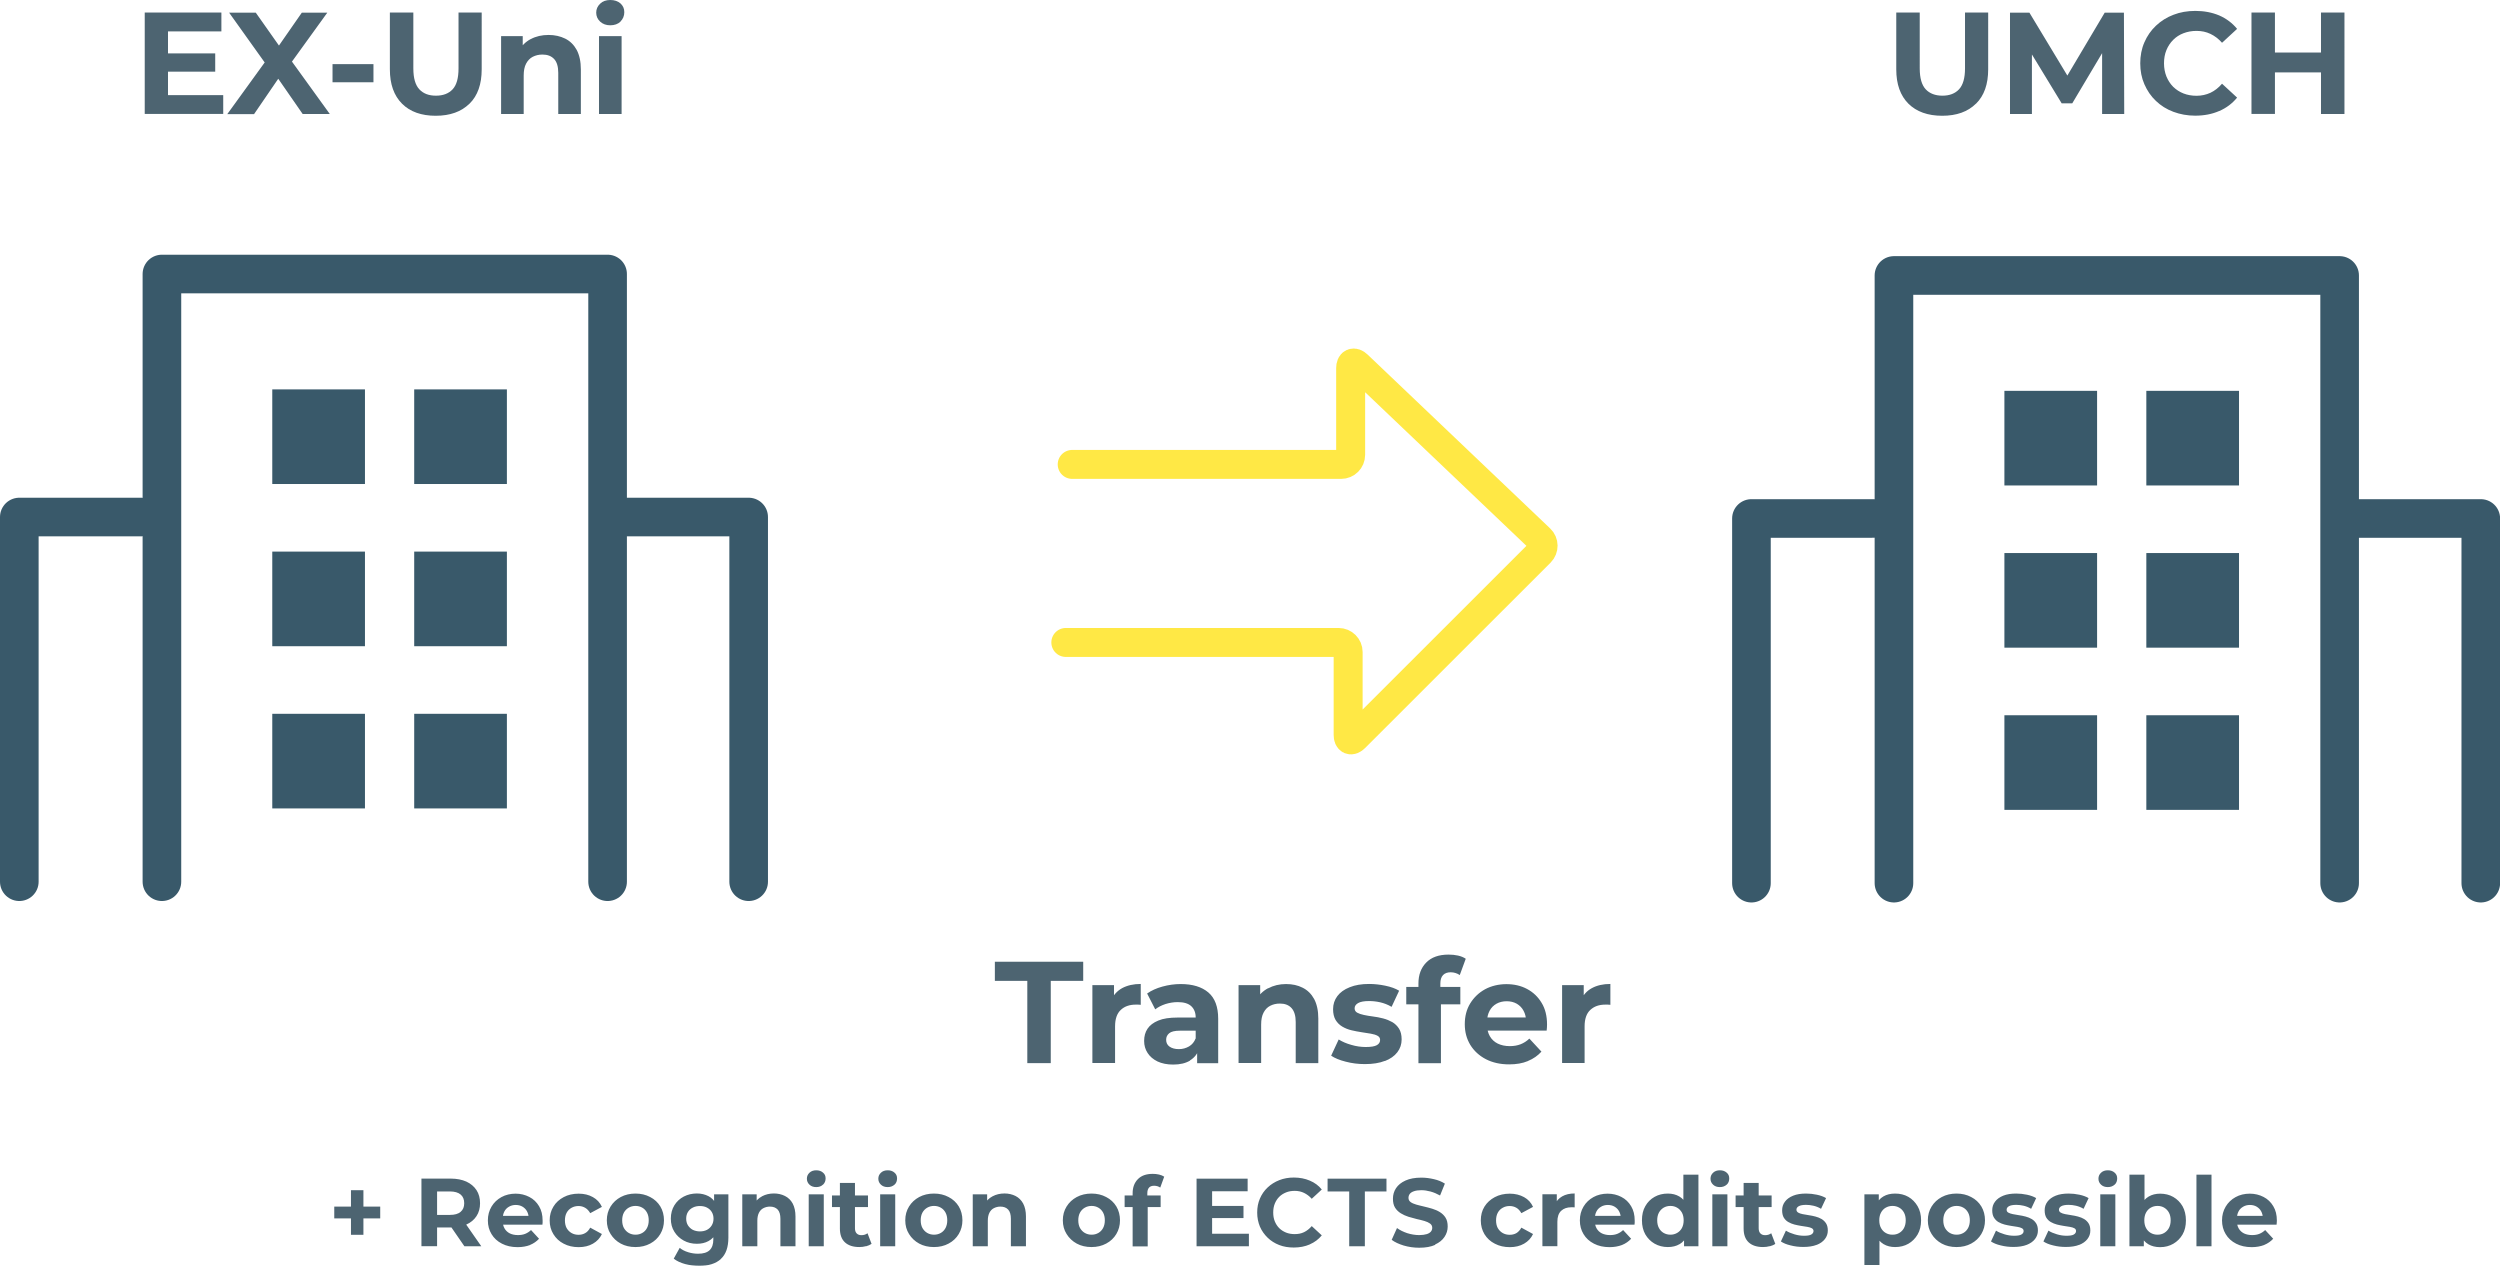 <?xml version="1.0" encoding="UTF-8"?>
<svg id="Ebene_2" data-name="Ebene 2" xmlns="http://www.w3.org/2000/svg" xmlns:xlink="http://www.w3.org/1999/xlink" viewBox="0 0 258.93 131.1">
  <defs>
    <style>
      .cls-1, .cls-2, .cls-3 {
        fill: none;
      }

      .cls-2 {
        stroke: #ffe845;
        stroke-width: 3px;
      }

      .cls-2, .cls-3 {
        stroke-linecap: round;
      }

      .cls-3 {
        stroke: #39596a;
        stroke-linejoin: round;
        stroke-width: 4px;
      }

      .cls-4 {
        clip-path: url(#clippath-1);
      }

      .cls-5 {
        clip-path: url(#clippath-3);
      }

      .cls-6 {
        clip-path: url(#clippath-4);
      }

      .cls-7 {
        clip-path: url(#clippath-2);
      }

      .cls-8 {
        clip-path: url(#clippath-7);
      }

      .cls-9 {
        clip-path: url(#clippath-6);
      }

      .cls-10 {
        clip-path: url(#clippath-8);
      }

      .cls-11 {
        clip-path: url(#clippath-5);
      }

      .cls-12 {
        fill: #39596a;
      }

      .cls-13 {
        fill: #113042;
      }

      .cls-14 {
        opacity: .75;
      }

      .cls-15 {
        clip-path: url(#clippath);
      }
    </style>
    <clipPath id="clippath">
      <rect class="cls-1" width="258.93" height="131.1"/>
    </clipPath>
    <clipPath id="clippath-1">
      <rect class="cls-1" width="258.93" height="131.1"/>
    </clipPath>
    <clipPath id="clippath-2">
      <rect class="cls-1" width="258.93" height="131.1"/>
    </clipPath>
    <clipPath id="clippath-3">
      <rect class="cls-1" width="258.93" height="131.1"/>
    </clipPath>
    <clipPath id="clippath-4">
      <rect class="cls-1" width="258.93" height="131.1"/>
    </clipPath>
    <clipPath id="clippath-5">
      <rect class="cls-1" x="187.41" y="-6.88" width="64.41" height="19.86"/>
    </clipPath>
    <clipPath id="clippath-6">
      <rect class="cls-1" x="6" y="-8" width="67.66" height="20.99"/>
    </clipPath>
    <clipPath id="clippath-7">
      <rect class="cls-1" x="25.62" y="113.21" width="219.19" height="18.89"/>
    </clipPath>
    <clipPath id="clippath-8">
      <rect class="cls-1" x="94.04" y="90.86" width="81.75" height="20.37"/>
    </clipPath>
  </defs>
  <g id="Ebene_2-2" data-name="Ebene 2">
    <g class="cls-15">
      <g class="cls-4">
        <path class="cls-2" d="M111.05,48.1h27.85c.55,0,.99-.44.99-.99v-8.99c0-.55.32-.69.72-.31l18.91,18.01c.4.38.4,1,.02,1.39l-19.21,19.2c-.39.39-.7.26-.7-.29v-8.59c0-.55-.45-.99-.99-.99h-28.25"/>
      </g>
      <polyline class="cls-3" points="16.77 91.32 16.77 28.38 62.93 28.38 62.93 91.32"/>
      <g class="cls-7">
        <path class="cls-3" d="M64.95,53.55h12.59v37.77M14.59,53.55H2v37.77"/>
      </g>
      <rect class="cls-12" x="28.2" y="40.33" width="9.6" height="9.8"/>
      <rect class="cls-12" x="42.9" y="40.33" width="9.6" height="9.8"/>
      <rect class="cls-12" x="28.2" y="57.13" width="9.6" height="9.8"/>
      <rect class="cls-12" x="42.9" y="57.13" width="9.6" height="9.8"/>
      <rect class="cls-12" x="28.2" y="73.93" width="9.6" height="9.8"/>
      <rect class="cls-12" x="42.9" y="73.93" width="9.6" height="9.8"/>
      <polyline class="cls-3" points="196.16 91.47 196.16 28.53 242.32 28.53 242.32 91.47"/>
      <g class="cls-5">
        <path class="cls-3" d="M244.35,53.7h12.59v37.77M193.99,53.7h-12.59v37.77"/>
      </g>
      <rect class="cls-12" x="207.6" y="40.48" width="9.6" height="9.8"/>
      <rect class="cls-12" x="222.3" y="40.48" width="9.6" height="9.8"/>
      <rect class="cls-12" x="207.6" y="57.28" width="9.6" height="9.8"/>
      <rect class="cls-12" x="222.3" y="57.28" width="9.6" height="9.8"/>
      <rect class="cls-12" x="207.6" y="74.08" width="9.6" height="9.8"/>
      <rect class="cls-12" x="222.3" y="74.08" width="9.6" height="9.8"/>
      <g class="cls-6">
        <g class="cls-14">
          <g class="cls-11">
            <path class="cls-13" d="M240.57,5.44h-5.13v2.06h5.13v-2.06ZM235.62,1.3h-2.43v10.5h2.43V1.3ZM240.39,11.81h2.43V1.3h-2.43v10.5ZM229.85,11.5c.74-.32,1.35-.78,1.85-1.39l-1.56-1.44c-.36.42-.76.73-1.2.94-.44.2-.92.31-1.44.31-.49,0-.94-.08-1.35-.24-.41-.16-.76-.39-1.07-.69-.3-.3-.53-.66-.7-1.07-.16-.41-.25-.86-.25-1.36s.08-.96.25-1.37c.17-.41.4-.76.7-1.06.3-.3.65-.53,1.07-.69s.86-.24,1.35-.24c.52,0,1,.1,1.44.31.44.21.84.51,1.2.92l1.56-1.44c-.5-.61-1.12-1.07-1.85-1.39-.74-.31-1.56-.47-2.47-.47-.82,0-1.58.13-2.27.4-.69.26-1.29.64-1.81,1.13-.52.49-.92,1.07-1.2,1.72-.29.66-.43,1.39-.43,2.18s.14,1.51.43,2.17c.29.66.68,1.24,1.19,1.72.51.49,1.11.87,1.81,1.13.7.26,1.45.4,2.26.4.92,0,1.75-.16,2.48-.48M210.45,11.81v-7.01h-.51l3.59,5.9h1.1l3.51-5.9h-.42v7.01h2.29l-.03-10.5h-1.99l-4.4,7.41h1.07l-4.47-7.41h-2.01v10.5h2.28ZM204.66,10.74c.84-.83,1.26-2.01,1.26-3.56V1.3h-2.4v5.79c0,1-.21,1.72-.62,2.16-.41.44-.99.66-1.72.66s-1.32-.22-1.73-.66-.62-1.16-.62-2.16V1.3h-2.43v5.88c0,1.54.42,2.72,1.26,3.56.84.83,2.01,1.25,3.5,1.25s2.65-.42,3.49-1.25"/>
          </g>
        </g>
        <g class="cls-14">
          <g class="cls-9">
            <path class="cls-13" d="M64.26,2.23c.26-.25.4-.58.4-.97s-.14-.67-.4-.91c-.27-.23-.62-.35-1.05-.35s-.78.12-1.05.38-.41.56-.41.93.14.68.41.93.62.38,1.05.38.79-.13,1.06-.38M64.38,3.74h-2.34v8.07h2.34V3.74ZM54.96,4.05c-.54.29-.96.71-1.24,1.25l.42.67v-2.23h-2.24v8.07h2.34v-3.99c0-.5.08-.91.25-1.23s.4-.56.69-.71c.3-.15.63-.23,1-.23.52,0,.92.15,1.21.46s.43.79.43,1.44v4.26h2.34v-4.62c0-.82-.15-1.49-.43-2.02-.29-.53-.69-.92-1.19-1.17-.51-.25-1.08-.38-1.72-.38-.69,0-1.31.14-1.85.43M48.63,10.74c.84-.83,1.26-2.01,1.26-3.56V1.3h-2.4v5.79c0,1-.2,1.72-.61,2.16s-.99.66-1.73.66-1.31-.22-1.72-.66-.62-1.16-.62-2.16V1.3h-2.43v5.88c0,1.54.42,2.72,1.26,3.56s2.01,1.25,3.49,1.25,2.65-.42,3.49-1.25M38.68,6.64h-4.24v1.88h4.24v-1.88ZM26.32,11.81l3.05-4.46h-1.11l3.09,4.46h2.81l-4.55-6.3v1.74l4.29-5.94h-2.64l-2.94,4.23h1.15s-2.98-4.23-2.98-4.23h-2.76l4.32,6.05v-1.77l-4.51,6.23h2.79ZM17.41,3.25h5.52v-1.95h-7.94v10.5h8.13v-1.95h-5.72V3.25ZM17.23,7.42h5.06v-1.89h-5.06v1.89Z"/>
          </g>
        </g>
        <g class="cls-14">
          <g class="cls-8">
            <path class="cls-13" d="M234.51,128.94c.37-.15.68-.37.93-.64l-.83-.9c-.18.17-.38.3-.6.39-.22.09-.47.13-.75.13-.32,0-.6-.06-.84-.17-.24-.12-.42-.29-.55-.51-.13-.22-.19-.48-.19-.78v-.24c0-.29.06-.54.17-.75.11-.21.27-.37.48-.49.2-.12.44-.18.7-.18s.5.06.7.18c.2.12.36.28.47.49.11.21.17.45.17.73l.6-.27h-3.55v.91h4.37c0-.07.01-.14.02-.22,0-.08.01-.14.01-.2,0-.58-.12-1.08-.37-1.49-.25-.42-.58-.74-1.01-.96-.42-.22-.9-.34-1.43-.34s-1.04.12-1.47.36c-.43.24-.77.56-1.02.98s-.38.89-.38,1.43.13,1.01.38,1.42c.25.42.61.75,1.08.99.46.24,1,.36,1.61.36.49,0,.92-.08,1.29-.22M229.05,121.66h-1.56v7.42h1.56v-7.42ZM222.76,127.7c-.21-.12-.37-.29-.49-.51s-.18-.49-.18-.8.06-.58.18-.8c.12-.22.28-.39.49-.51.21-.12.44-.18.7-.18s.49.06.69.18c.2.12.37.29.49.51.12.22.18.49.18.8s-.06.57-.18.8c-.12.22-.29.39-.49.51-.2.12-.43.18-.69.18s-.49-.06-.7-.18M222.04,129.08v-1.1l-.03-1.6.1-1.59v-3.13h-1.56v7.42h1.49ZM225.09,128.82c.4-.23.72-.55.96-.96.24-.41.35-.9.35-1.46s-.12-1.06-.35-1.47c-.24-.41-.56-.73-.96-.96-.4-.23-.86-.34-1.36-.34-.45,0-.85.1-1.19.3-.34.2-.6.5-.79.91s-.29.93-.29,1.56.09,1.14.27,1.56c.18.41.44.71.78.91s.75.3,1.22.3c.51,0,.96-.12,1.36-.35M219.02,122.7c.18-.17.26-.39.26-.65s-.09-.45-.27-.6c-.18-.16-.41-.24-.7-.24s-.52.08-.7.25c-.18.17-.27.37-.27.62s.09.45.27.62c.18.17.41.25.7.25s.53-.09.71-.26M219.09,123.7h-1.56v5.38h1.56v-5.38ZM215.34,128.94c.38-.15.66-.35.86-.61.2-.26.3-.55.3-.88,0-.31-.06-.55-.18-.74-.12-.19-.28-.34-.46-.45-.19-.11-.4-.2-.64-.26-.23-.06-.46-.11-.69-.14-.23-.03-.44-.07-.64-.11-.19-.04-.35-.09-.46-.16-.12-.07-.18-.17-.18-.3,0-.15.08-.27.24-.36s.41-.14.76-.14c.25,0,.5.03.76.09.26.06.53.16.79.32l.52-1.11c-.25-.15-.57-.27-.95-.35-.38-.08-.75-.12-1.12-.12-.52,0-.97.07-1.34.22-.37.15-.66.36-.85.62-.2.26-.29.56-.29.9,0,.31.06.56.17.75.12.19.27.35.47.46.19.11.41.2.64.26.23.06.46.1.69.14.23.03.44.07.64.1.19.03.35.08.46.14.12.06.18.16.18.29,0,.15-.08.27-.23.36s-.4.13-.76.13c-.33,0-.66-.05-.99-.15-.34-.1-.63-.22-.88-.38l-.52,1.12c.25.17.58.31,1.01.41.42.11.86.16,1.32.16.54,0,1-.07,1.38-.22M209.9,128.94c.38-.15.67-.35.87-.61.2-.26.3-.55.3-.88,0-.31-.06-.55-.18-.74s-.27-.34-.46-.45c-.19-.11-.4-.2-.64-.26-.23-.06-.46-.11-.69-.14-.23-.03-.44-.07-.63-.11-.19-.04-.35-.09-.47-.16-.12-.07-.17-.17-.17-.3,0-.15.08-.27.24-.36s.41-.14.76-.14c.25,0,.5.03.76.09.26.06.52.16.78.32l.52-1.11c-.25-.15-.57-.27-.95-.35s-.75-.12-1.12-.12c-.52,0-.97.07-1.34.22-.37.15-.66.36-.85.62-.2.26-.29.56-.29.9,0,.31.06.56.18.75.12.19.27.35.46.46.19.11.41.2.64.26.23.06.46.1.69.14.23.03.44.07.64.1.19.03.35.08.46.14.12.06.18.16.18.29,0,.15-.07.27-.23.36-.15.09-.4.13-.76.13-.33,0-.66-.05-.99-.15-.34-.1-.63-.22-.88-.38l-.52,1.12c.25.17.58.31,1.01.41.42.11.87.16,1.32.16.54,0,1-.07,1.38-.22M201.95,127.7c-.21-.12-.37-.29-.5-.51-.12-.22-.18-.49-.18-.8s.06-.58.18-.8c.12-.22.29-.39.5-.51.21-.12.44-.18.7-.18s.49.06.7.18c.21.12.37.29.49.51.12.22.18.49.18.8s-.06.57-.18.8c-.12.22-.28.39-.49.51-.21.12-.44.18-.7.18s-.49-.06-.7-.18M204.16,128.8c.45-.24.8-.57,1.05-.99.25-.42.38-.89.38-1.42s-.13-1.03-.38-1.44c-.25-.41-.6-.74-1.05-.97-.45-.24-.95-.36-1.52-.36s-1.08.12-1.53.36c-.44.24-.79.56-1.05.98-.26.42-.39.89-.39,1.43s.13,1.01.39,1.42c.26.42.61.75,1.05.99.44.24.95.36,1.53.36s1.07-.12,1.52-.36M195.31,127.7c-.21-.12-.37-.29-.49-.51-.12-.22-.18-.49-.18-.8s.06-.58.18-.8c.12-.22.28-.39.49-.51s.44-.18.7-.18.49.06.7.18.37.29.49.51c.12.22.18.49.18.8s-.06.57-.18.8-.29.39-.49.51c-.2.12-.43.18-.7.18s-.49-.06-.7-.18M194.66,131.02v-3.03l-.1-1.59.03-1.6v-1.1h-1.49v7.32h1.56ZM197.65,128.82c.4-.23.72-.55.96-.96s.36-.9.36-1.47-.12-1.05-.36-1.46-.56-.74-.96-.97c-.4-.23-.86-.34-1.37-.34-.47,0-.88.1-1.22.3-.34.2-.6.5-.78.91-.18.41-.27.93-.27,1.56s.1,1.14.29,1.56.46.71.79.91c.34.2.74.3,1.19.3.51,0,.96-.11,1.37-.34M188.15,128.94c.38-.15.66-.35.86-.61.2-.26.3-.55.3-.88,0-.31-.06-.55-.18-.74-.12-.19-.28-.34-.46-.45-.19-.11-.4-.2-.64-.26s-.46-.11-.69-.14c-.23-.03-.44-.07-.64-.11-.19-.04-.35-.09-.46-.16s-.18-.17-.18-.3c0-.15.08-.27.24-.36s.41-.14.76-.14c.25,0,.5.03.76.09.26.06.53.16.79.32l.52-1.11c-.25-.15-.57-.27-.95-.35-.38-.08-.75-.12-1.12-.12-.52,0-.97.07-1.34.22s-.66.36-.85.62c-.2.26-.29.56-.29.9,0,.31.06.56.17.75.12.19.27.35.47.46.19.11.41.2.64.26.23.06.46.1.69.14s.44.07.64.1c.19.03.35.08.46.14s.18.16.18.29c0,.15-.08.27-.23.36s-.4.13-.76.13c-.33,0-.66-.05-.99-.15-.34-.1-.63-.22-.88-.38l-.52,1.12c.25.17.58.31,1.01.41.42.11.86.16,1.32.16.54,0,1-.07,1.38-.22M183.49,123.82h-3.73v1.2h3.73v-1.2ZM183.3,129.08c.22-.06.42-.14.57-.25l-.42-1.1c-.17.13-.38.2-.63.2-.21,0-.37-.06-.49-.18s-.18-.3-.18-.53v-4.7h-1.56v4.72c0,.64.18,1.12.53,1.44.35.32.85.48,1.48.48.24,0,.47-.03.69-.09M178.84,122.7c.18-.17.26-.39.26-.65s-.09-.45-.27-.6c-.18-.16-.41-.24-.7-.24s-.52.08-.7.25c-.18.17-.27.37-.27.62s.09.45.27.62c.18.17.41.25.7.25s.53-.09.71-.26M178.91,123.7h-1.56v5.38h1.56v-5.38ZM175.91,129.08v-7.42h-1.56v3.13l.1,1.59-.03,1.6v1.1h1.49ZM172.31,127.7c-.21-.12-.37-.29-.49-.51-.12-.22-.18-.49-.18-.8s.06-.58.18-.8c.12-.22.29-.39.49-.51.21-.12.44-.18.7-.18s.48.06.69.18c.21.12.37.29.5.51.12.22.18.49.18.8s-.06.57-.18.8c-.12.22-.29.39-.5.51-.21.12-.44.18-.69.18s-.49-.06-.7-.18M173.96,128.86c.34-.2.6-.5.77-.91.18-.41.27-.93.27-1.56s-.09-1.15-.28-1.56c-.19-.41-.45-.71-.79-.91-.34-.2-.74-.3-1.19-.3-.51,0-.96.11-1.37.34-.41.23-.73.55-.96.96-.24.41-.35.9-.35,1.47s.12,1.05.35,1.46c.24.41.56.73.96.96.41.23.86.35,1.37.35.47,0,.88-.1,1.21-.3M168.01,128.94c.37-.15.68-.37.93-.64l-.83-.9c-.18.17-.38.3-.6.39-.22.09-.47.13-.75.13-.32,0-.6-.06-.84-.17-.24-.12-.42-.29-.55-.51-.13-.22-.19-.48-.19-.78v-.24c0-.29.06-.54.17-.75.11-.21.27-.37.48-.49.2-.12.44-.18.7-.18s.5.06.7.18c.2.12.36.28.47.49.11.21.17.45.17.73l.6-.27h-3.55v.91h4.37c0-.07.01-.14.02-.22,0-.08,0-.14,0-.2,0-.58-.12-1.08-.37-1.49-.25-.42-.58-.74-1.01-.96-.42-.22-.9-.34-1.43-.34s-1.04.12-1.47.36c-.43.24-.77.56-1.02.98s-.38.89-.38,1.43.13,1.01.38,1.42c.25.42.61.75,1.08.99.46.24,1,.36,1.61.36.49,0,.92-.08,1.29-.22M161.3,129.08v-2.54c0-.51.13-.89.4-1.14.26-.24.61-.36,1.04-.36.06,0,.12,0,.17,0,.05,0,.11,0,.18.01v-1.44c-.51,0-.94.1-1.29.3-.35.2-.61.49-.77.86l.21.44v-1.52h-1.49v5.38h1.56ZM157.85,128.81c.42-.24.73-.57.93-1l-1.21-.66c-.14.26-.32.45-.52.57-.21.12-.44.17-.69.17-.27,0-.51-.06-.72-.18-.21-.12-.38-.29-.51-.51-.12-.22-.18-.49-.18-.8s.06-.58.18-.8c.12-.22.29-.39.51-.51.21-.12.45-.18.72-.18.25,0,.48.06.69.18.21.12.38.31.52.56l1.21-.65c-.2-.44-.51-.78-.93-1.01s-.91-.36-1.48-.36-1.1.12-1.55.36c-.45.24-.81.56-1.07.98-.26.42-.38.89-.38,1.43s.13,1.01.38,1.43c.26.42.61.75,1.07.98.45.24.97.36,1.55.36s1.06-.12,1.48-.36M148.63,128.9c.44-.2.76-.46.98-.79.22-.33.33-.69.33-1.08,0-.37-.07-.67-.22-.91-.15-.24-.35-.43-.59-.58-.24-.15-.5-.26-.79-.35-.29-.09-.58-.16-.87-.23-.29-.07-.56-.13-.79-.2-.24-.07-.43-.15-.58-.26-.15-.11-.22-.26-.22-.43,0-.15.04-.29.13-.41.09-.12.23-.21.43-.28s.46-.11.77-.11.63.05.96.14c.33.09.65.23.98.41l.5-1.23c-.33-.21-.7-.36-1.13-.46-.43-.1-.86-.16-1.3-.16-.66,0-1.21.1-1.65.3-.44.2-.76.46-.98.79-.22.33-.32.7-.32,1.1,0,.37.07.68.22.92.15.24.35.43.59.58s.51.27.79.36c.29.09.58.17.87.24.29.06.56.13.8.2.24.07.43.16.58.27.15.11.22.26.22.44,0,.15-.05.28-.14.39-.09.11-.24.2-.43.26-.2.06-.46.1-.77.1-.42,0-.84-.07-1.25-.2-.41-.14-.76-.31-1.06-.53l-.55,1.22c.31.24.73.43,1.24.59.51.15,1.05.23,1.61.23.67,0,1.22-.1,1.66-.3M141.36,129.08v-5.68h2.24v-1.32h-6.1v1.32h2.24v5.68h1.62ZM135.66,128.88c.49-.21.9-.52,1.24-.93l-1.04-.96c-.24.28-.51.49-.8.63-.29.14-.61.2-.96.2-.33,0-.63-.05-.9-.16-.27-.11-.51-.26-.71-.46-.2-.2-.35-.44-.46-.71-.11-.27-.16-.58-.16-.91s.05-.64.16-.91c.11-.27.26-.51.46-.71.2-.2.44-.35.71-.46s.57-.16.9-.16c.35,0,.67.07.96.21.29.14.56.34.8.61l1.04-.96c-.33-.41-.74-.71-1.24-.92-.49-.21-1.04-.32-1.65-.32-.55,0-1.05.09-1.51.27-.46.18-.86.43-1.21.76s-.61.71-.8,1.15c-.19.44-.28.92-.28,1.45s.1,1.01.28,1.45c.19.44.46.82.8,1.15.34.33.74.58,1.2.76.46.18.97.26,1.51.26.61,0,1.17-.11,1.65-.32M125.54,123.38h3.68v-1.3h-5.29v7h5.42v-1.3h-3.81v-4.4ZM125.42,126.16h3.37v-1.26h-3.37v1.26ZM120.21,123.82h-3.73v1.2h3.73v-1.2ZM118.87,129.08v-4.32l-.04-.67v-.5c0-.26.06-.45.18-.59.12-.13.3-.19.53-.19.12,0,.23.02.34.05.11.03.2.08.29.14l.41-1.13c-.15-.1-.33-.17-.54-.22s-.43-.07-.65-.07c-.67,0-1.18.18-1.54.55s-.54.85-.54,1.46v5.5h1.56ZM112.36,127.7c-.21-.12-.37-.29-.5-.51-.12-.22-.18-.49-.18-.8s.06-.58.18-.8c.12-.22.29-.39.5-.51.21-.12.44-.18.7-.18s.49.06.7.18c.21.12.37.29.49.51.12.22.18.49.18.8s-.06.57-.18.8c-.12.22-.28.39-.49.51-.21.12-.44.18-.7.18s-.49-.06-.7-.18M114.57,128.8c.45-.24.8-.57,1.05-.99.25-.42.38-.89.38-1.42s-.13-1.03-.38-1.44c-.25-.41-.6-.74-1.05-.97-.45-.24-.95-.36-1.52-.36s-1.08.12-1.53.36c-.44.24-.79.56-1.05.98-.26.42-.39.89-.39,1.43s.13,1.01.39,1.42c.26.42.61.75,1.05.99.44.24.95.36,1.53.36s1.07-.12,1.52-.36M102.79,123.91c-.36.19-.64.47-.83.83l.28.45v-1.49h-1.49v5.38h1.56v-2.66c0-.33.06-.61.17-.82.11-.21.26-.37.46-.47.2-.1.42-.16.67-.16.35,0,.61.1.81.31.19.21.28.53.28.96v2.84h1.56v-3.08c0-.55-.1-.99-.29-1.35-.19-.35-.46-.61-.79-.78-.34-.17-.72-.26-1.14-.26-.46,0-.87.1-1.23.29M96.04,127.7c-.21-.12-.37-.29-.5-.51-.12-.22-.18-.49-.18-.8s.06-.58.18-.8c.12-.22.29-.39.5-.51.21-.12.44-.18.7-.18s.49.06.7.18c.21.12.37.29.49.51.12.22.18.49.18.8s-.06.57-.18.8c-.12.22-.28.39-.49.51-.21.12-.44.18-.7.18s-.49-.06-.7-.18M98.25,128.8c.45-.24.8-.57,1.05-.99.25-.42.38-.89.38-1.42s-.13-1.03-.38-1.44c-.25-.41-.6-.74-1.05-.97-.45-.24-.95-.36-1.52-.36s-1.08.12-1.53.36c-.44.24-.79.56-1.05.98-.26.42-.39.89-.39,1.43s.13,1.01.39,1.42c.26.42.61.75,1.05.99.44.24.95.36,1.53.36s1.07-.12,1.52-.36M92.65,122.7c.18-.17.26-.39.26-.65s-.09-.45-.27-.6c-.18-.16-.41-.24-.7-.24s-.52.08-.7.25c-.18.17-.27.37-.27.62s.09.45.27.62c.18.17.41.25.7.25s.53-.09.71-.26M92.72,123.7h-1.56v5.38h1.56v-5.38ZM89.9,123.82h-3.73v1.2h3.73v-1.2ZM89.7,129.08c.22-.06.41-.14.57-.25l-.42-1.1c-.17.13-.38.2-.63.2-.21,0-.37-.06-.49-.18s-.18-.3-.18-.53v-4.7h-1.56v4.72c0,.64.18,1.12.53,1.44.35.32.85.48,1.48.48.24,0,.47-.03.69-.09M85.24,122.7c.18-.17.27-.39.27-.65s-.09-.45-.27-.6c-.18-.16-.41-.24-.7-.24s-.52.08-.7.25c-.18.17-.27.37-.27.62s.09.45.27.62c.18.17.41.25.7.25s.53-.09.7-.26M85.32,123.7h-1.56v5.38h1.56v-5.38ZM78.92,123.91c-.36.19-.64.47-.83.83l.28.45v-1.49h-1.49v5.38h1.56v-2.66c0-.33.06-.61.17-.82s.26-.37.46-.47c.2-.1.42-.16.67-.16.35,0,.61.1.81.31.19.21.28.53.28.96v2.84h1.56v-3.08c0-.55-.1-.99-.29-1.35-.19-.35-.46-.61-.8-.78-.34-.17-.72-.26-1.14-.26-.46,0-.87.1-1.23.29M71.76,127.38c-.21-.11-.38-.27-.51-.47-.12-.2-.18-.43-.18-.69s.06-.5.18-.69c.12-.2.29-.35.51-.46.21-.11.46-.16.73-.16s.52.05.73.16c.21.11.38.26.5.46.12.2.18.43.18.69s-.06.49-.18.69c-.12.2-.29.36-.5.47-.21.11-.46.16-.73.16s-.52-.06-.73-.16M73.38,128.54c.35-.19.62-.47.81-.86.19-.38.29-.87.29-1.47s-.1-1.09-.29-1.47c-.19-.38-.46-.67-.81-.85-.35-.18-.75-.28-1.2-.28-.5,0-.95.11-1.36.32-.4.21-.73.51-.97.9-.24.39-.37.85-.37,1.38s.12.98.37,1.37c.24.39.57.69.97.91.4.22.86.33,1.36.33.45,0,.85-.09,1.2-.28M74.66,130.39c.52-.47.78-1.21.78-2.21v-4.48h-1.48v1.16l.02,1.36-.1,1.35v.81c0,.49-.12.85-.38,1.1s-.65.37-1.2.37c-.34,0-.69-.05-1.04-.16s-.64-.26-.86-.45l-.62,1.12c.31.25.71.43,1.18.56.47.12.96.19,1.46.19.97,0,1.72-.24,2.24-.71M65.12,127.7c-.21-.12-.37-.29-.5-.51-.12-.22-.18-.49-.18-.8s.06-.58.18-.8c.12-.22.29-.39.5-.51.21-.12.44-.18.7-.18s.49.06.7.18c.21.12.37.29.49.51.12.22.18.49.18.8s-.06.57-.18.8-.28.39-.49.51c-.21.12-.44.18-.7.18s-.49-.06-.7-.18M67.34,128.8c.45-.24.8-.57,1.05-.99.25-.42.38-.89.38-1.42s-.13-1.03-.38-1.44c-.25-.41-.6-.74-1.05-.97-.45-.24-.95-.36-1.52-.36s-1.08.12-1.53.36c-.44.24-.79.56-1.05.98-.26.42-.39.89-.39,1.43s.13,1.01.39,1.42c.26.42.61.75,1.05.99.44.24.95.36,1.53.36s1.07-.12,1.52-.36M61.41,128.81c.42-.24.73-.57.93-1l-1.21-.66c-.14.26-.31.45-.53.57-.21.12-.44.17-.68.17-.27,0-.51-.06-.72-.18-.21-.12-.38-.29-.51-.51-.12-.22-.18-.49-.18-.8s.06-.58.18-.8c.12-.22.29-.39.51-.51.21-.12.45-.18.72-.18.25,0,.47.06.68.18.21.12.39.31.53.56l1.21-.65c-.2-.44-.51-.78-.93-1.01-.42-.24-.91-.36-1.48-.36s-1.1.12-1.55.36c-.45.24-.81.56-1.06.98-.26.42-.39.89-.39,1.43s.13,1.01.39,1.43c.26.42.61.75,1.06.98.45.24.97.36,1.55.36s1.06-.12,1.48-.36M54.9,128.94c.37-.15.68-.37.93-.64l-.83-.9c-.18.17-.38.3-.6.39-.22.09-.47.13-.76.13-.32,0-.6-.06-.83-.17-.24-.12-.42-.29-.55-.51s-.19-.48-.19-.78v-.24c0-.29.06-.54.17-.75.11-.21.27-.37.48-.49.2-.12.44-.18.7-.18s.5.06.7.18.36.28.47.49c.11.21.17.45.17.73l.6-.27h-3.55v.91h4.37c0-.07.01-.14.02-.22,0-.08,0-.14,0-.2,0-.58-.12-1.08-.37-1.49-.25-.42-.58-.74-1.01-.96-.42-.22-.9-.34-1.42-.34s-1.04.12-1.47.36c-.43.24-.77.56-1.02.98s-.38.89-.38,1.43.13,1.01.38,1.42c.25.42.61.75,1.08.99.46.24,1,.36,1.62.36.49,0,.92-.08,1.29-.22M45.27,122.63l-.72.77h2.04c.5,0,.87.11,1.12.32.25.21.37.51.37.9s-.12.68-.37.89c-.25.22-.62.32-1.12.32h-2.04l.72.76v-3.97ZM49.85,129.08l-1.77-2.54h-1.73l1.75,2.54h1.75ZM45.27,129.08v-2.66l-.72.71h2.13c.63,0,1.17-.1,1.62-.3.45-.2.8-.49,1.05-.87.25-.38.37-.82.37-1.34s-.12-.98-.37-1.36c-.25-.38-.6-.67-1.05-.88-.45-.2-.99-.31-1.62-.31h-3.03v7h1.62ZM39.38,124.97h-4.76v1.22h4.76v-1.22ZM37.64,123.27h-1.29v4.62h1.29v-4.62Z"/>
          </g>
        </g>
        <g class="cls-14">
          <g class="cls-10">
            <path class="cls-13" d="M164.12,110.11v-3.81c0-.77.2-1.34.59-1.7.4-.37.91-.55,1.55-.55.09,0,.18,0,.26,0,.08,0,.17.01.27.02v-2.16c-.76,0-1.4.15-1.93.44s-.91.73-1.15,1.3l.32.66v-2.28h-2.24v8.07h2.34ZM158.25,109.89c.56-.23,1.02-.55,1.4-.97l-1.25-1.35c-.27.26-.57.45-.89.58-.33.13-.7.2-1.13.2-.48,0-.9-.09-1.25-.26-.35-.17-.63-.43-.82-.76-.19-.33-.29-.72-.29-1.16v-.36c0-.43.09-.8.26-1.12.17-.32.41-.56.71-.73.3-.17.66-.26,1.06-.26s.75.09,1.05.26c.3.18.54.42.7.73.17.31.26.68.26,1.09l.9-.4h-5.32v1.36h6.55c0-.1.02-.21.03-.32s.01-.22.01-.31c0-.87-.18-1.62-.56-2.24-.37-.62-.87-1.1-1.51-1.44-.63-.34-1.35-.5-2.14-.5s-1.56.18-2.21.53c-.65.36-1.16.85-1.54,1.47s-.56,1.34-.56,2.15.19,1.51.57,2.14c.38.62.92,1.12,1.61,1.48s1.5.54,2.42.54c.73,0,1.38-.11,1.93-.34M151.25,102.22h-5.6v1.8h5.6v-1.8ZM149.24,110.11v-6.48l-.06-1.01v-.75c0-.39.09-.68.28-.88.18-.19.45-.29.79-.29.18,0,.35.03.51.08.16.05.3.12.43.21l.62-1.69c-.22-.15-.49-.26-.8-.33-.32-.07-.64-.1-.98-.1-1,0-1.77.27-2.31.82-.54.55-.81,1.27-.81,2.18v8.25h2.34ZM143.42,109.9c.57-.22,1-.52,1.3-.91s.45-.83.45-1.33c0-.46-.09-.83-.27-1.12-.18-.28-.41-.51-.7-.68-.29-.16-.6-.29-.95-.38-.35-.09-.7-.16-1.04-.2s-.66-.1-.95-.16c-.29-.06-.52-.14-.7-.24-.17-.1-.26-.25-.26-.45,0-.22.12-.4.36-.54.24-.14.62-.21,1.14-.21.37,0,.75.04,1.15.13.39.09.79.24,1.18.47l.78-1.67c-.38-.23-.85-.4-1.43-.52-.57-.12-1.13-.18-1.68-.18-.78,0-1.45.11-2.01.34-.56.22-.99.53-1.28.92-.29.39-.44.84-.44,1.35,0,.46.09.83.26,1.12.18.29.41.52.7.69.29.17.61.3.96.38s.7.15,1.04.2c.35.05.66.1.95.15.29.05.52.12.7.22.18.1.26.24.26.43,0,.23-.11.41-.34.54-.23.13-.61.19-1.15.19-.49,0-.99-.07-1.49-.22-.51-.14-.94-.33-1.31-.56l-.78,1.68c.37.25.87.46,1.51.62.64.17,1.3.25,1.99.25.81,0,1.5-.11,2.06-.33M131.34,102.35c-.54.29-.96.7-1.24,1.24l.42.67v-2.23h-2.24v8.07h2.34v-3.99c0-.5.08-.91.25-1.23.17-.32.39-.56.69-.71.29-.15.63-.23,1-.23.52,0,.92.15,1.21.47.28.31.43.79.43,1.44v4.26h2.34v-4.62c0-.82-.15-1.49-.43-2.02-.29-.53-.69-.92-1.19-1.17-.51-.26-1.08-.38-1.72-.38-.69,0-1.31.15-1.85.44M123.26,109.82c.45-.27.76-.67.93-1.18l-.36-1.08c-.14.36-.36.63-.68.82-.31.18-.66.28-1.05.28-.41,0-.73-.09-.97-.26-.24-.17-.35-.41-.35-.71,0-.27.1-.49.31-.67s.58-.27,1.13-.27h1.89v-1.36h-2.15c-.82,0-1.49.1-1.99.31-.51.21-.88.49-1.12.85-.24.36-.35.78-.35,1.26s.12.88.36,1.25c.24.37.58.66,1.03.88.45.21.99.32,1.62.32.71,0,1.29-.14,1.74-.41M126.17,110.11v-4.6c0-1.23-.34-2.14-1.02-2.72s-1.64-.87-2.86-.87c-.64,0-1.27.09-1.89.26-.62.17-1.15.41-1.59.72l.84,1.64c.29-.23.64-.41,1.06-.55.42-.13.84-.2,1.27-.2.63,0,1.1.14,1.4.42s.46.67.46,1.17v2.82l.15.34v1.58h2.19ZM115.49,110.11v-3.81c0-.77.2-1.34.59-1.7.39-.37.91-.55,1.55-.55.09,0,.17,0,.25,0,.08,0,.17.01.27.02v-2.16c-.76,0-1.4.15-1.94.44-.53.3-.91.73-1.15,1.3l.32.66v-2.28h-2.24v8.07h2.34ZM108.83,110.11v-8.52h3.36v-1.98h-9.15v1.98h3.36v8.52h2.43Z"/>
          </g>
        </g>
      </g>
    </g>
  </g>
</svg>